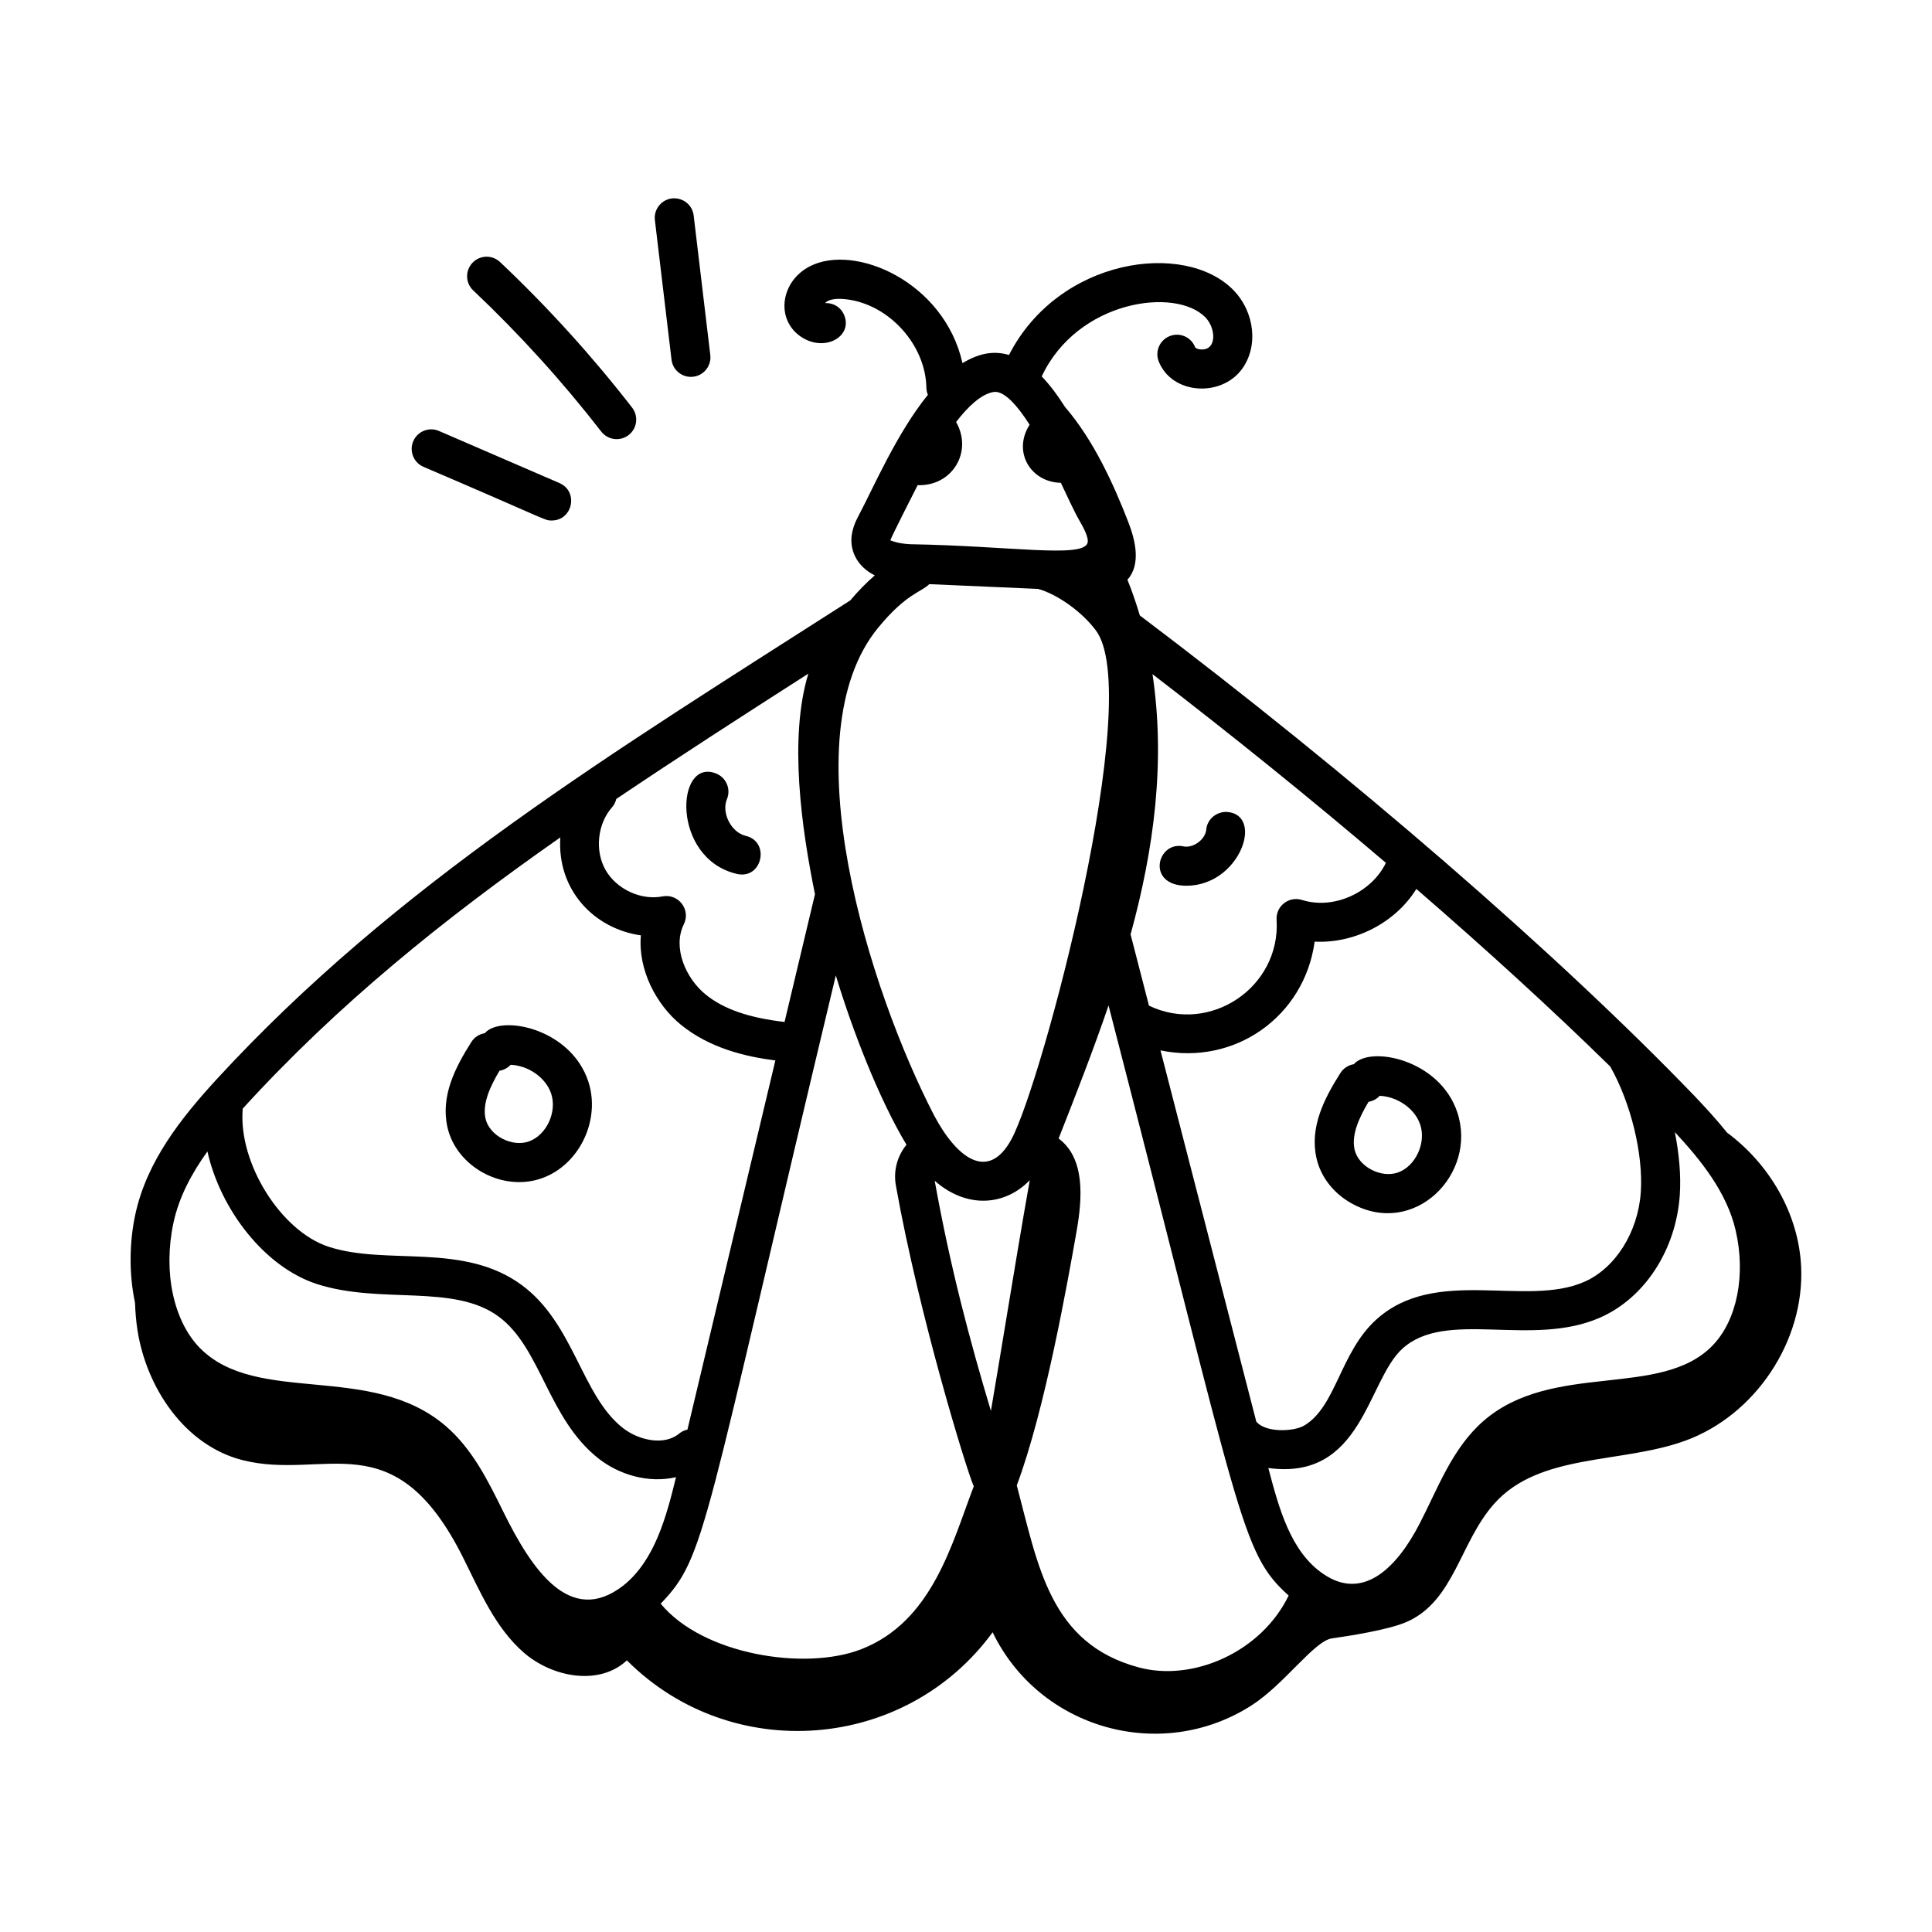 <?xml version="1.0" encoding="UTF-8"?>
<!-- Uploaded to: ICON Repo, www.svgrepo.com, Generator: ICON Repo Mixer Tools -->
<svg fill="#000000" width="800px" height="800px" version="1.1" viewBox="144 144 512 512" xmlns="http://www.w3.org/2000/svg">
 <g>
  <path d="m458.41 378.73c14.074 0 20.68-18.648 10.887-19.551-2.801-0.195-5.367 1.828-5.629 4.676-0.242 2.613-3.457 5-6.051 4.441-7.008-1.477-9.973 10.434 0.793 10.434z"/>
  <path d="m339.25 375.59c6.742 1.598 8.965-8.531 2.367-10.082-3.816-0.887-6.492-6.078-4.973-9.719 1.098-2.641-0.152-5.668-2.789-6.766-10.805-4.481-12.117 22.453 5.394 26.566z"/>
  <path d="m502.18 462.91c16.605 9.238 33.43-7.832 28.023-24.121-4.676-14.094-23.133-17.727-27.426-12.766-1.465 0.234-2.762 1.086-3.562 2.344-4.356 6.867-8.141 14.344-6.352 22.477 1.094 4.984 4.492 9.383 9.316 12.066zm4.504-26.926c1.172-0.188 2.195-0.77 2.957-1.582 4.691 0.215 9.32 3.383 10.738 7.648 1.613 4.859-1.25 11.02-5.891 12.664-4.449 1.598-10.504-1.508-11.512-6.094-0.848-3.856 1.113-8.281 3.707-12.637z"/>
  <path d="m281.61 457.27c13.449 0 22.305-14.582 18.285-26.703-4.684-14.125-23.184-17.727-27.426-12.758-1.461 0.23-2.762 1.078-3.559 2.34-4.356 6.859-8.137 14.336-6.356 22.477 1.875 8.555 10.32 14.645 19.055 14.645zm-5.238-29.508c1.172-0.188 2.195-0.77 2.957-1.582 4.695 0.207 9.32 3.375 10.738 7.648 1.613 4.859-1.25 11.012-5.898 12.656-4.461 1.602-10.492-1.5-11.508-6.078-0.844-3.863 1.121-8.289 3.711-12.645z"/>
  <path d="m601.69 444.15c-2.793-3.461-5.75-6.691-8.625-9.703-36.336-37.762-91.016-85.094-147-127.35-0.949-3.191-2.027-6.352-3.285-9.453 3.574-3.992 2.188-10.242 0.25-15.242-3.906-10.078-9.215-21.773-16.797-30.559-1.902-3.023-3.957-5.789-6.168-8.086 9.457-20.164 35.426-23.766 43.371-15.66 2.898 2.957 3.113 9.059-1.488 8.484-0.527-0.074-1.121-0.289-1.25-0.613-1.059-2.664-4.07-3.969-6.727-2.891-2.656 1.059-3.949 4.062-2.891 6.719 3.473 8.715 16.312 9.539 21.914 2.195 4.555-5.973 3.606-15.258-2.168-21.148-12.855-13.117-46.254-8.52-59.434 17.227-3.625-1.051-7.484-0.766-12.324 2.168-4.816-21.543-28.512-31.801-40.43-25.672-8.121 4.164-9.188 14.781-1.715 19.086 6.164 3.531 13.094-0.707 10.77-6.188-0.871-2.062-2.809-3.234-5.039-3.148 0.184-0.195 0.418-0.391 0.711-0.539 1.094-0.559 2.738-0.715 4.922-0.457 11.324 1.328 21.039 12.078 21.215 23.48 0.012 0.652 0.168 1.262 0.395 1.836-8.203 10.102-14.461 24.66-18.164 31.637-0.91 1.719-2.434 4.598-2.051 8.035 0.223 1.988 1.383 5.789 6.137 8.176-2.242 1.949-4.43 4.188-6.496 6.637-63.332 40.547-120.28 75.156-167.84 126.82-9.449 10.305-18.609 21.789-21.645 35.984-1.473 6.914-1.773 15.254-0.062 23.305 0.098 2.406 0.273 4.801 0.633 7.141 2.371 15.484 12.617 30.688 27.797 34.562 21.941 5.602 40.211-10.809 58.535 25.879 4.477 8.961 8.512 18.566 16.066 25.145 7.555 6.578 20.016 8.906 27.324 2.055 27.609 27.668 73.781 24.227 96.926-7.438 12.398 25.617 44.598 34.738 68.594 19.387 8.73-5.586 16.621-17.098 21.316-17.77 3.887-0.555 15.031-2.207 19.992-4.441 12.426-5.602 13.938-21 22.98-31.203 12.004-13.551 33.633-10.559 50.648-16.738 18.578-6.746 31.648-26.352 30.734-46.098-0.645-14.031-8.387-27.234-19.633-35.555zm-236.19-41.656c4.203 13.949 11.281 32.508 18.73 44.883-2.394 2.883-3.539 6.863-2.801 10.855 6.137 34.348 18.594 75.004 20.625 79.668-5.777 15.078-10.926 35.816-29.84 43.172-14.84 5.762-41.945 1.477-53.125-12.078 12.082-12.594 10.934-18.191 46.41-166.5zm24.77-103.69 28.836 1.262c5.062 1.402 11.531 5.992 15.211 10.867 13.309 17.039-14.273 120.33-22.27 134.97-6.125 11.32-14.469 5.086-20.527-6.363-17.031-32.941-38.492-100.34-14.805-129.18 7.449-9.102 11.508-9.445 13.555-11.559zm129.08 80.777c18.789 16.254 36.223 32.199 51.383 47.062 5.449 9.613 8.777 23.207 8.094 33.289-0.711 10.574-6.711 20.117-14.922 23.742-15.566 6.883-39.527-4.269-55.273 10.109-9.5 8.699-10.555 22.969-18.98 27.984-2.914 1.719-10.375 1.902-12.723-1.031-8.449-32.805-16.914-65.59-25.387-98.375 19.664 4.09 38.141-8.961 40.855-28.816 10.539 0.523 21.348-4.93 26.953-13.965zm84.617 90.484c2.738 11.836 0.355 23.785-6.062 30.449-13.719 14.297-42.457 4.102-60.809 20.09-8.266 7.231-12.043 17.828-16.852 27.129-5.941 11.551-14.922 20.723-25.586 13.352-8.629-5.863-11.742-17.395-14.535-28.047 24.941 3.402 26.152-23.055 35.504-31.605 11.625-10.617 34.199-0.203 52.469-8.281 11.82-5.223 20.094-17.988 21.07-32.512 0.344-5.106-0.172-10.84-1.316-16.617 6.852 7.356 13.773 15.934 16.117 26.043zm-118.46 96.773c-7.215 14.926-25.281 22.902-39.676 19.055-23.633-6.305-26.715-26.984-32.371-48.25 7.481-19.965 13.473-53.906 15.836-67.281 1.535-8.703 2.352-19.379-4.75-24.645 4.59-11.672 9.184-23.387 13.23-35.262 35.438 136.99 34.906 144.85 47.73 156.38zm-68.609-110.07c-2.164 12.199-4.199 24.512-6.234 36.824-1.34 8.109-2.68 16.215-4.062 24.316-5.566-18.555-10.75-37.953-14.895-60.988 8.539 7.488 18.637 6.633 25.191-0.152zm94.383-84.102c-3.828 7.883-13.832 12.492-22.258 9.828-3.465-1.07-6.938 1.633-6.711 5.258 1.102 17.938-17.723 30.488-33.797 22.766-0.008-0.004-0.02-0.004-0.027-0.008-1.625-6.289-3.242-12.59-4.871-18.879 6.195-22.562 9.289-45.652 5.809-68.969 21.289 16.34 42.219 33.273 61.855 50.004zm-124.09-100.1c9.078 0.352 14.719-8.77 10.184-16.734 3.203-4.152 6.559-7.273 9.754-7.918 2.824-0.625 6.383 3.418 9.73 8.637-4.613 7.246 0.336 15.262 8.277 15.398 1.789 3.766 3.555 7.652 4.981 10.117 0.773 1.34 2.582 4.477 2.07 5.883-1.461 3.984-20.414 0.723-46.941 0.277-3.332-0.148-5.07-0.957-5.281-1.023 0.031-0.547 6.973-14.152 7.227-14.637zm-28.973 49.957c-5.207 17.094-1.797 41.031 1.758 58.461l-8.062 33.848c-9.395-1.086-16.188-3.398-20.984-7.336-5.203-4.266-8.754-12.375-5.703-18.566 1.883-3.809-1.395-8.164-5.606-7.379-5.754 1.145-12.277-1.926-15.164-7.031-2.887-5.102-2.121-12.246 1.781-16.629 0.566-0.637 0.887-1.383 1.086-2.156 15.988-10.777 32.844-21.652 50.895-33.211zm-65.727 43.398c-0.906 13.887 8.91 24.203 21.348 25.961-0.805 9.133 4.106 18.359 10.523 23.621 7.723 6.332 17.422 8.562 25.117 9.531l-23.301 97.828c-0.762 0.18-1.504 0.477-2.144 1.016-3.969 3.336-10.734 1.867-14.98-1.461-10.93-8.562-12.918-27.609-26.73-37.824-15.535-11.473-35.773-5.133-51.25-10.195-12.652-4.137-23.926-22.18-22.758-36.422 0.004-0.051-0.02-0.098-0.02-0.148 25.289-27.758 53.445-50.375 84.195-71.906zm-102.53 102.16c1.492-6.969 4.914-13.234 9.004-18.934 3.492 15.547 15.242 30.621 28.887 35.09 16.949 5.539 36.344-0.172 48.316 8.688 11.238 8.293 13.031 27.082 26.492 37.633 5.297 4.156 13.074 6.633 20.492 4.906-2.543 10.414-5.637 22.152-14.035 28.773-14.105 10.895-24.281-4.441-31.777-19.688-4.012-8.148-8.164-16.574-15.25-22.66-19.809-16.969-49.984-5.281-65.141-20.676-7.004-7.168-9.75-20.176-6.988-33.133z"/>
  <path d="m260.33 258.21c-2.613-1.141-5.668 0.074-6.805 2.695-1.133 2.629 0.074 5.676 2.699 6.809 33.48 14.312 31.996 14.227 33.969 14.227 5.586 0 7.207-7.691 2.059-9.926z"/>
  <path d="m310.6 259.29c2.258-1.754 2.668-5.008 0.918-7.266-10.633-13.703-22.406-26.684-35-38.578-2.074-1.961-5.348-1.875-7.316 0.207-1.965 2.074-1.875 5.352 0.207 7.312 12.211 11.539 23.621 24.121 33.93 37.406 1.746 2.254 4.988 2.672 7.262 0.918z"/>
  <path d="m322.08 196.58c-2.836 0.344-4.867 2.918-4.527 5.754l4.406 36.98c0.312 2.629 2.547 4.562 5.133 4.562 3.141 0 5.512-2.742 5.144-5.789l-4.406-36.98c-0.336-2.836-2.875-4.809-5.75-4.527z"/>
 </g>
</svg>